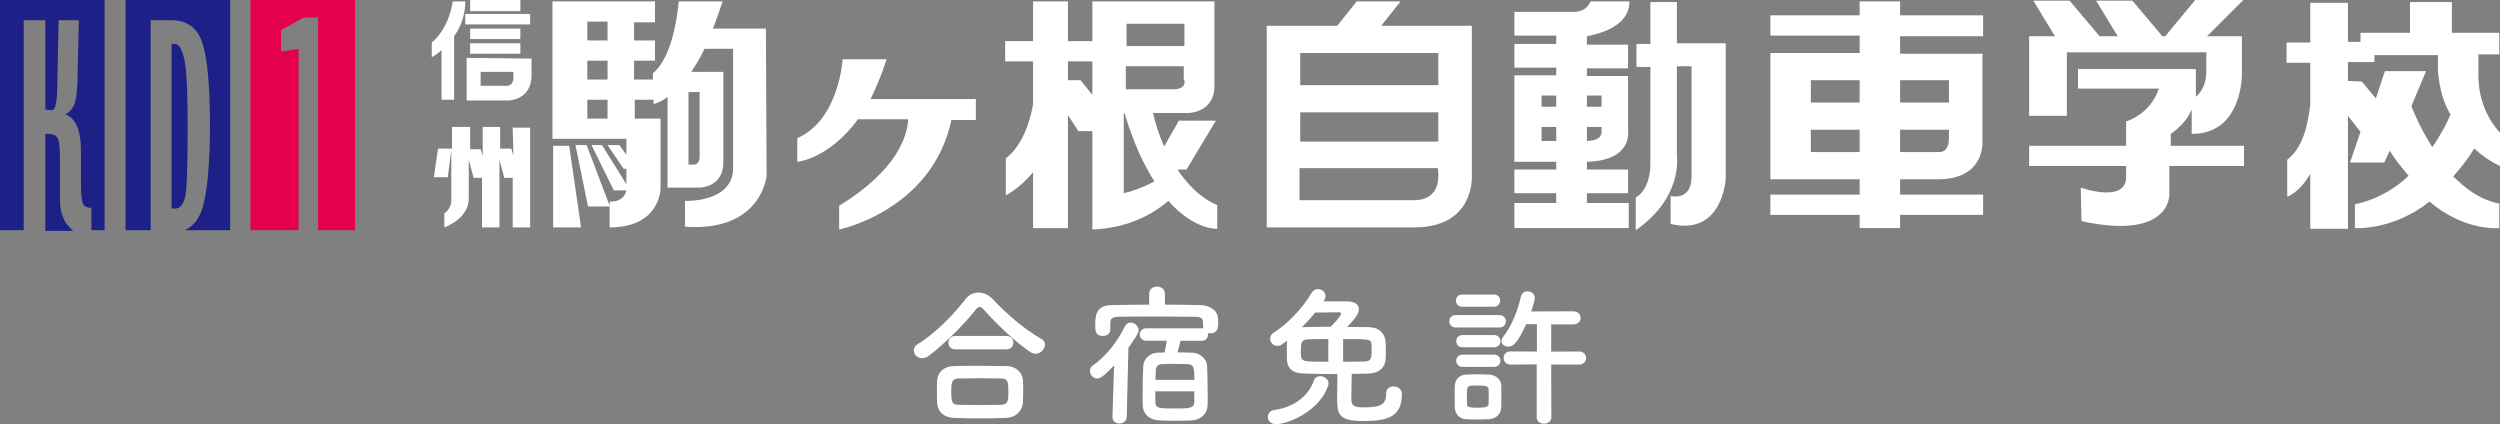 <?xml version="1.0" encoding="UTF-8"?><svg id="_レイヤー_1" xmlns="http://www.w3.org/2000/svg" viewBox="0 0 358.4 60.8"><rect x="0" y="0" width="358.4" height="60.8" fill="#808080" stroke="none"/><defs><style>.cls-1{fill:#1d2087;}.cls-1,.cls-2,.cls-3{stroke-width:0px;}.cls-2{fill:#fff;}.cls-3{fill:#e4004f;}</style></defs><path class="cls-2" d="M211,25.2V3.7h-13l2.8-3.5h-6.3l-2.8,3.5h-10.1v28.9h21.3c8.6-.1,8.1-7.4,8.1-7.4ZM206.2,25.2c0,3.3-2.6,3.5-3.4,3.5h-16.5v-4.6h19.8c.1.4.1.7.1,1.1ZM206.2,20.3h-19.8v-4.2h19.8v4.2ZM206.2,12.2h-19.8v-4.6h19.8v4.6Z"/><path class="cls-2" d="M233.6.2h-5.6s-.4,1.4-2.2,1.5h-8.7v3.4h6v1.2h-6v3.4h6v1.1h-6v12.4h6v1.1h-6v3.4h6v1.4h-6v3.6h16.4v-3.6h-6v-1.4h5.9v-3.4h-5.9v-1.1c6.6-.2,5.9-4.4,5.9-4.4v-7.9h-5.9v-1.1h5.9v-3.4h-5.9v-1.2c1.5-.3,6.1-1.3,6.1-5ZM223.1,20.2h-2.1v-2h2.1v2ZM223.1,15.3h-2.1v-1.6h2.1v1.6ZM229.6,18.9c0,1.1-1.3,1.3-2.1,1.3v-2h2.1v.7ZM229.6,13.7v1.6h-2.1v-1.6h2.1Z"/><path class="cls-2" d="M240.5.3h-3.9v6h-2v3.3h2v13.8c0,4-2.1,4.9-2.1,4.9v4.7c6.8-4.7,5.9-10.6,5.9-10.6v-12.9h2.1v15.8c0,3.6-3,2.8-3,2.8v4c7.5,1.8,7.9-6.5,7.9-6.5V6.2h-7V.3h.1Z"/><path class="cls-2" d="M284.3,5.1v-2.9h-11.9V.2h-5.8v2h-12.8v2.9h12.8v2.5h-12.8v18.1h12.8v2.2h-12.8v2.9h12.8v1.9h5.8v-1.9h11.9v-2.9h-11.9v-2.2h5.8c6.4-.2,6-5.4,6-5.4V7.7h-11.8v-2.5h11.9v-.1ZM266.6,21.8h-7v-3.2h7v3.2ZM266.6,14.7h-7v-3.2h7v3.2ZM279.4,19.8c0,1.6-.7,1.9-1.2,2h-5.8v-3.2h7v1.2ZM279.4,11.5v3.2h-7v-3.2h7Z"/><path class="cls-2" d="M168.8,24.3h1.3l4.2-7h-5.3l-2.1,3.7c-.9-2-1.4-3.8-1.6-4.8h4.9s3.9.1,3.9-3.9V.2h-17.5v5.7h-3.5V.2h-5v5.7h-4v2.9h4v6.1c-.3,1.9-1.3,5.8-3.9,7.8v5.3s2-1,3.9-3.3v8h5v-16.2l1.5,2.3h2v14.1c5.4-.2,8.9-2.4,10.9-4.1,3.7,4.2,7,4,7,4v-3.4c-2.4-1-4.3-3-5.7-5.1ZM168.2,12.8h-6.8v-3.3h8.3v1.9c.1-.1.6,1.4-1.5,1.4ZM169.8,3.4v3.2h-8.3v-3.2h8.3ZM154.9,11.5h-1.8v-2.7h3.5v4.8l-1.7-2.1ZM161.1,27.7v-11.5h.1c1.3,4.3,2.8,7.5,4.3,9.8-1.7.9-3.1,1.4-4.4,1.7Z"/><path class="cls-2" d="M127.1,8.5h-6.3s-.5,8.7-6.5,11.3v3.4s4.5-.4,8.7-6.1h7.2c-.1,2.2-1.4,7.2-9.9,12.4v3.4s13.3-2.7,16.1-15.7h3.5v-3h-15.1c.8-1.6,1.6-3.5,2.3-5.7Z"/><path class="cls-2" d="M109.8,4.1h-7.6c.5-1.2.9-2.5,1.4-3.9h-6.3s-.5,7.7-3.7,10.3v.9h-2.7v-2.7h3v-2.9h-3v-2.6h3V.2h-14.7v19.7h10.6v2.3l-1-1.4h-1.7l2.3,3.4h.4v2.2l-3.5-5.6h-1.5l3.2,6.5h1.8c-.4,1.8-2.4,1.6-2.4,1.6v.6l-3.3-8.7h-1.6l1.8,8.8h3.1v3c7.3,0,7.3-5.6,7.3-5.6v-10h-3.7v-2.7h2.7v.6s.8-.1,2-1v13h4.7s3.3-.1,3.3-3.6v-13h-4.6c.6-.9,1.3-2,1.9-3.3h4.1v17.1c0,5-6.9,4.7-6.9,4.7v3.7c11.2.8,11.7-7.6,11.7-7.2l-.1-21.2h0ZM87.1,11.4h-2.9v-2.7h2.9v2.7ZM87.1,3.1v2.7h-2.9v-2.7h2.9ZM87.1,17h-2.9v-2.7h2.9v2.7ZM100.3,22.5c0,1-.7,1.1-.7,1.1h-.9v-10.4h1.6v9.3Z"/><polygon class="cls-2" points="79.3 20.9 79.3 32.6 83.3 32.6 81.6 20.9 79.3 20.9"/><path class="cls-2" d="M298.4,31.7c12.8,2.8,12.6-3.8,12.6-3.8v-4.1h10.7v-2.9h-10.5v-1.7c2.5-1.8,2.8-3.2,3-3.5v3.5c7.4,0,7.2-8.7,7.2-8.7v-5.3h-5L321.6,0h-6.9l-4.3,5.2h-.4l-4.3-5.1h-5.2l3.1,5.1h-2.6l-4.3-5.1h-5.2l3.1,5.1h-3.7v11.4h5.4V7.5h20v2.6c0,3.3-2,3.9-1.5,3.9v-4.1h-16.9v2.8h11.6c-1.3,3.8-4.7,4.7-4.7,4.7v3.5h-13.9v2.9h13.9v1.6c0,3.8-6.5,1.5-6.5,1.5l.1,4.8Z"/><path class="cls-2" d="M358.4,23.8v-4.8s-3.1-2.9-3.1-8.2v-3h3v-3.1h-6.8V.3h-6v4.4h-7.1v1.3h-1.8V.4h-5.4v5.7h-3.4v2.9h3.4v6.1c-.3,1.9-.7,5.8-3.3,7.8v5.3s1.8-.6,3.3-3.3v7.9h5.4v-16.2l1.8,2.3h0l-1.5,4.4h4.9l.8-1.7c.9,1.5,1.8,2.5,2.7,3.6-1.8,1.7-4.2,3.3-7.7,4.1v3.4s5.4.4,10.7-3.8c5,4.3,10,3.8,10,3.8v-3.5c-3.2-.7-5-2.4-6.6-3.9,1.1-1.3,1.9-2.2,3-4,1.1,1,2.4,1.9,3.7,2.5ZM336.6,11.6v-2.7h3.8v-1h9.1v2s.1,3.8,1.8,6.5c-.4,1-1,2.3-2.6,4.7-2.1-3.3-3-5.9-3-5.9l2.1-5h-5.9l-1.3,3.9-2-2.4-2-.1h0Z"/><path class="cls-2" d="M63.3,14.3h1.8V5.2c.9-1.3,1.6-2.9,1.6-5h-1.8s-.4,3.7-3,5.9v2.1s.6-.3,1.4-1v7.1Z"/><rect class="cls-2" x="67.4" y="0" width="7.2" height="1.6"/><rect class="cls-2" x="66.7" y="2" width="9.3" height="1.5"/><rect class="cls-2" x="67.4" y="4.1" width="7.2" height="1.5"/><rect class="cls-2" x="67.4" y="6.2" width="7.2" height="1.5"/><path class="cls-2" d="M73.6,22.3l-.3-1h-1.6v-3.1h-2.5v4.2l-.3-1h-1.5v-3.2h-2.6v3.1h-2l-.6,4.1h2l.5-3.9v7s.2,1.2-1,2.1v2s3.5-1.2,3.5-4.1v-5.6l.7,2.6h1.2v7.1h2.5v-9.7l.7,2.6h1.2v7.1h2.5v-14.3h-2.5l.1,4h0Z"/><path class="cls-2" d="M66.9,8.3v6.1h6.1s3.2-.1,3.2-3.6v-2.4l-9.3-.1h0ZM73.6,11.2c0,1-.8,1.1-.8,1.1h-3.9v-2h4.7s0,.9,0,.9Z"/><path class="cls-1" d="M0,33h3.4V2.9h3.1v12.8l.8.1c.3,0,.5-.1.6-.5.1-.3.3-1.1.3-2.5l.2-9.9h2.9l-.2,9c-.1,1.5-.2,2.5-.5,3.2-.3.6-.7,1.1-1.3,1.3.7.2,1.3.7,1.7,1.6.4.9.6,2,.6,3.4v4.5c0,1.8.1,2.9.3,3.3s.6.6,1.2.6v3.2h1.9V0H0v33h0Z"/><path class="cls-1" d="M9.4,31.9c-.5-.9-.8-1.9-.8-3.2v-6c0-1.4-.1-2.3-.3-2.8s-.7-.7-1.3-.7h-.5v13.9h4c-.4-.3-.7-.7-1.1-1.2Z"/><path class="cls-1" d="M18,33h3.6V2.9h3c2.2,0,3.7,1.1,4.4,3.2.7,2.1,1.1,6.1,1.1,11.8s-.4,9.8-1.1,12c-.5,1.6-1.4,2.6-2.5,3.1h6.5V0h-15v33Z"/><path class="cls-1" d="M25.1,6.3h-.5v23.6h.5c.7,0,1.1-.5,1.4-1.5s.4-4.4.4-10.1c0-4.6-.1-7.7-.4-9.4s-.8-2.6-1.4-2.6Z"/><polygon class="cls-3" points="50.9 0 35.9 0 35.9 33 42.8 33 42.8 7 40.3 7.4 40.3 4.3 43.6 2.5 45.6 2.5 45.6 33 50.9 33 50.9 0"/><path class="cls-2" d="M148.45,50.72c-.22,0-.48-.09-.72-.24-1.96-1.28-4.77-3.92-6.66-6.05-.24-.28-.44-.43-.63-.43s-.37.15-.59.43c-1.7,2.18-4.64,5.03-6.66,6.55-.35.26-.67.37-.98.37-.7,0-1.2-.54-1.2-1.11,0-.35.17-.67.59-.94,2.35-1.37,5.18-4.27,6.75-6.34.52-.7,1.22-1.02,1.94-1.02s1.48.35,2.09,1c2.03,2.18,4.42,4.2,6.95,5.68.35.2.48.48.48.78,0,.63-.61,1.31-1.35,1.31ZM144.23,59.91c-1.26.04-2.53.07-3.77.07s-2.44-.02-3.66-.07c-1.59-.06-2.4-.96-2.46-2.22-.02-.39-.02-.85-.02-1.31,0-.61,0-1.24.02-1.74.04-1.02.68-2.09,2.42-2.16.91-.02,2.02-.04,3.2-.04,1.44,0,2.98.02,4.38.04,1.33.02,2.24.98,2.31,1.96.02.46.04,1,.04,1.57s-.02,1.11-.04,1.65c-.07,1.18-.96,2.2-2.42,2.24ZM136.96,50.08c-.67,0-1-.48-1-.96s.33-.96,1-.96h7.32c.67,0,1,.48,1,.96s-.33.96-1,.96h-7.32ZM144.56,56.31c0-1.63-.04-2.02-1.05-2.05-.81-.02-1.74-.04-2.72-.04-1.18,0-2.37.02-3.4.04-1,.02-1.02.7-1.02,1.92,0,1.61.2,1.83,1.05,1.85.94.02,1.96.04,3,.04s2.13-.02,3.14-.04c1-.04,1-.74,1-1.72Z"/><path class="cls-2" d="M159.72,52.39c-1.61,1.68-2.03,1.87-2.44,1.87-.57,0-1.02-.52-1.02-1.07,0-.3.13-.61.46-.83,1.74-1.22,3.42-3.27,4.53-5.55.2-.39.5-.57.83-.57.57,0,1.15.48,1.15,1.09,0,.37-.24.78-1.46,2.53l-.24,9.89c-.02.63-.54.96-1.05.96s-1-.31-1-.92v-.04l.24-7.36ZM169.24,48.87c-.13.57-.3,1.24-.44,1.65.78,0,1.52.02,2.16.04,1.09.04,2.07.96,2.09,1.87.04.98.09,3.09.09,4.57,0,.46-.02.85-.02,1.13-.04,1.15-.96,2.07-2.22,2.13-.76.04-1.61.06-2.42.06s-1.63-.02-2.37-.06c-1.39-.09-2.24-.94-2.29-2.11,0-.33-.02-.74-.02-1.18,0-1.5.04-3.46.09-4.4.04-1,.74-1.96,2.2-2.02.28-.02.59-.02.87-.02,0-.04.02-.06.02-.11.11-.5.2-.94.28-1.57h-2.92c-.63,0-.94-.46-.94-.89,0-.46.3-.89.94-.89h8.14v-.07c0-1.31-.02-1.57-1.18-1.59-1.74-.02-3.94-.04-6.08-.04-1.76,0-3.46.02-4.79.04-1.18.02-1.24.39-1.26.94v.94c0,.57-.54.87-1.07.87-1.07,0-1.09-.76-1.09-1.61,0-1.15.04-2.79,2.33-2.81,1.72-.02,3.55-.07,5.4-.07v-1.52c0-.72.57-1.07,1.13-1.07s1.13.35,1.13,1.07v1.52c1.74,0,3.44.04,5.07.07,1.18.02,2.5.61,2.55,2,.02.24.02.41.02.61,0,.63-.07,1.44-1.15,1.44-.11,0-.22-.02-.33-.04.02.07.02.13.02.22,0,.43-.3.89-.91.89h-3.05ZM165.62,56.1c0,.67,0,1.26.02,1.59.04.87.52.87,2.87.87,1.92,0,2.66-.02,2.7-.89v-1.57h-5.6ZM171.22,54.46c0-1.61,0-2.22-.96-2.26-.54-.02-1.22-.04-1.87-.04s-1.28.02-1.79.04c-.67.02-.89.46-.91.89-.02.28-.02.78-.04,1.37h5.57Z"/><path class="cls-2" d="M182.95,60.8c-.81,0-1.2-.5-1.2-1.02,0-.46.33-.92.91-1,3.03-.41,5.03-2.2,5.68-4.2.15-.46.52-.65.91-.65.59,0,1.2.41,1.2,1.02,0,.11,0,.2-.04.3-1.15,3.61-5.66,5.55-7.47,5.55ZM184.5,48.84c-.91.72-1.02.74-1.37.74-.61,0-1.05-.5-1.05-1.02,0-.33.15-.63.52-.87,1.94-1.2,4.2-3.57,5.4-5.66.24-.41.59-.59.94-.59.57,0,1.09.44,1.09,1,0,.15-.04.35-.15.52-.04.09-.09.15-.13.24h2.87c.85,0,2.18,0,2.18,1.13,0,.46-.24,1.09-1.68,2.53,1.02,0,2.07.02,3.14.04,1.48.04,2.27.92,2.37,2.03.04.35.04.83.04,1.33s0,.98-.04,1.35c-.09,1-.85,1.87-2.31,1.94-.81.02-1.66.04-2.53.06-.02,1-.06,2.53-.06,3.44,0,1,.13,1.35,1.85,1.35,2.44,0,3.14-.46,3.14-2.02,0-.68.5-.98,1.05-.98.5,0,1.2.28,1.2,1.11,0,3.29-2.07,3.85-5.62,3.85s-3.66-1.09-3.66-3.4c0-1.05.02-2.46.04-3.33-1.76,0-3.48-.04-4.92-.09-1.61-.04-2.24-.83-2.31-1.89-.02-.39-.02-.89-.02-1.39s0-.98.02-1.33v-.09ZM190.44,48.6c-1.05,0-2.05.02-2.9.04-1.02.02-1.05.61-1.05,1.7,0,.24,0,.48.02.65.09.87.35.87,3.92.87v-3.27ZM192.25,44.97c0-.13-.09-.2-.28-.2-.24,0-2.22.02-3.42.04-.59.72-1.24,1.44-1.92,2.11.11-.02.22-.02.35-.02,1.24-.02,2.5-.06,3.79-.06.46-.46,1.48-1.52,1.48-1.87ZM192.55,51.87c1.11,0,2.2-.02,3.11-.04.96-.04.98-.61.98-1.61,0-.28,0-.59-.02-.78-.04-.83-.2-.83-4.07-.83v3.27Z"/><path class="cls-2" d="M208.71,46.95c-.63,0-.94-.44-.94-.89s.3-.89.94-.89h6.23c.63,0,.94.44.94.89s-.3.89-.94.89h-6.23ZM213.41,60.1c-.46.02-1.05.04-1.65.04s-1.15-.02-1.59-.04c-.98-.06-1.59-.76-1.61-1.72,0-.57-.02-1.07-.02-1.57s.02-.98.02-1.46c.02-.83.54-1.59,1.59-1.65.41-.02.94-.04,1.48-.04.67,0,1.35.02,1.85.04.83.04,1.72.61,1.74,1.55.02.5.02,1.05.02,1.59s0,1.05-.02,1.52c-.02.98-.72,1.68-1.81,1.74ZM209.6,43.97c-.59,0-.87-.44-.87-.87s.28-.87.87-.87h4.57c.59,0,.89.44.89.87s-.3.87-.89.87h-4.57ZM209.64,49.78c-.59,0-.87-.44-.87-.87s.28-.87.87-.87h4.57c.59,0,.89.44.89.87s-.31.87-.89.87h-4.57ZM209.64,52.59c-.59,0-.87-.43-.87-.87s.28-.87.87-.87h4.57c.59,0,.89.44.89.87s-.31.87-.89.87h-4.57ZM213.43,56.88c0-.35,0-.72-.02-1.02-.04-.54-.43-.59-1.55-.59-.37,0-.72,0-.96.02-.59.04-.61.41-.61,1.59,0,.35.02.72.02,1.05.02.35.11.52,1.48.52s1.59-.17,1.61-.54c.02-.3.02-.65.02-1.02ZM220.31,52.24l-3.79.02c-.63,0-.96-.48-.96-.94,0-.48.33-.94.96-.94l3.81.02v-3.92h-1.55c-1.24,2.83-1.96,3.22-2.53,3.22-.52,0-1-.33-1-.81,0-.2.09-.41.26-.63,1.28-1.61,2.13-3.92,2.53-5.77.11-.5.52-.72.94-.72.52,0,1.05.35,1.05.94,0,.37-.41,1.61-.52,1.94l6.03-.02c.7,0,1.05.48,1.05.94s-.35.94-1.05.94h-3.16v3.9l3.96-.02c.7,0,1.05.48,1.05.94,0,.48-.35.94-1.05.94l-3.96-.02.02,7.56c0,.61-.52.92-1.05.92s-1.05-.31-1.05-.92v-7.56Z"/></svg>